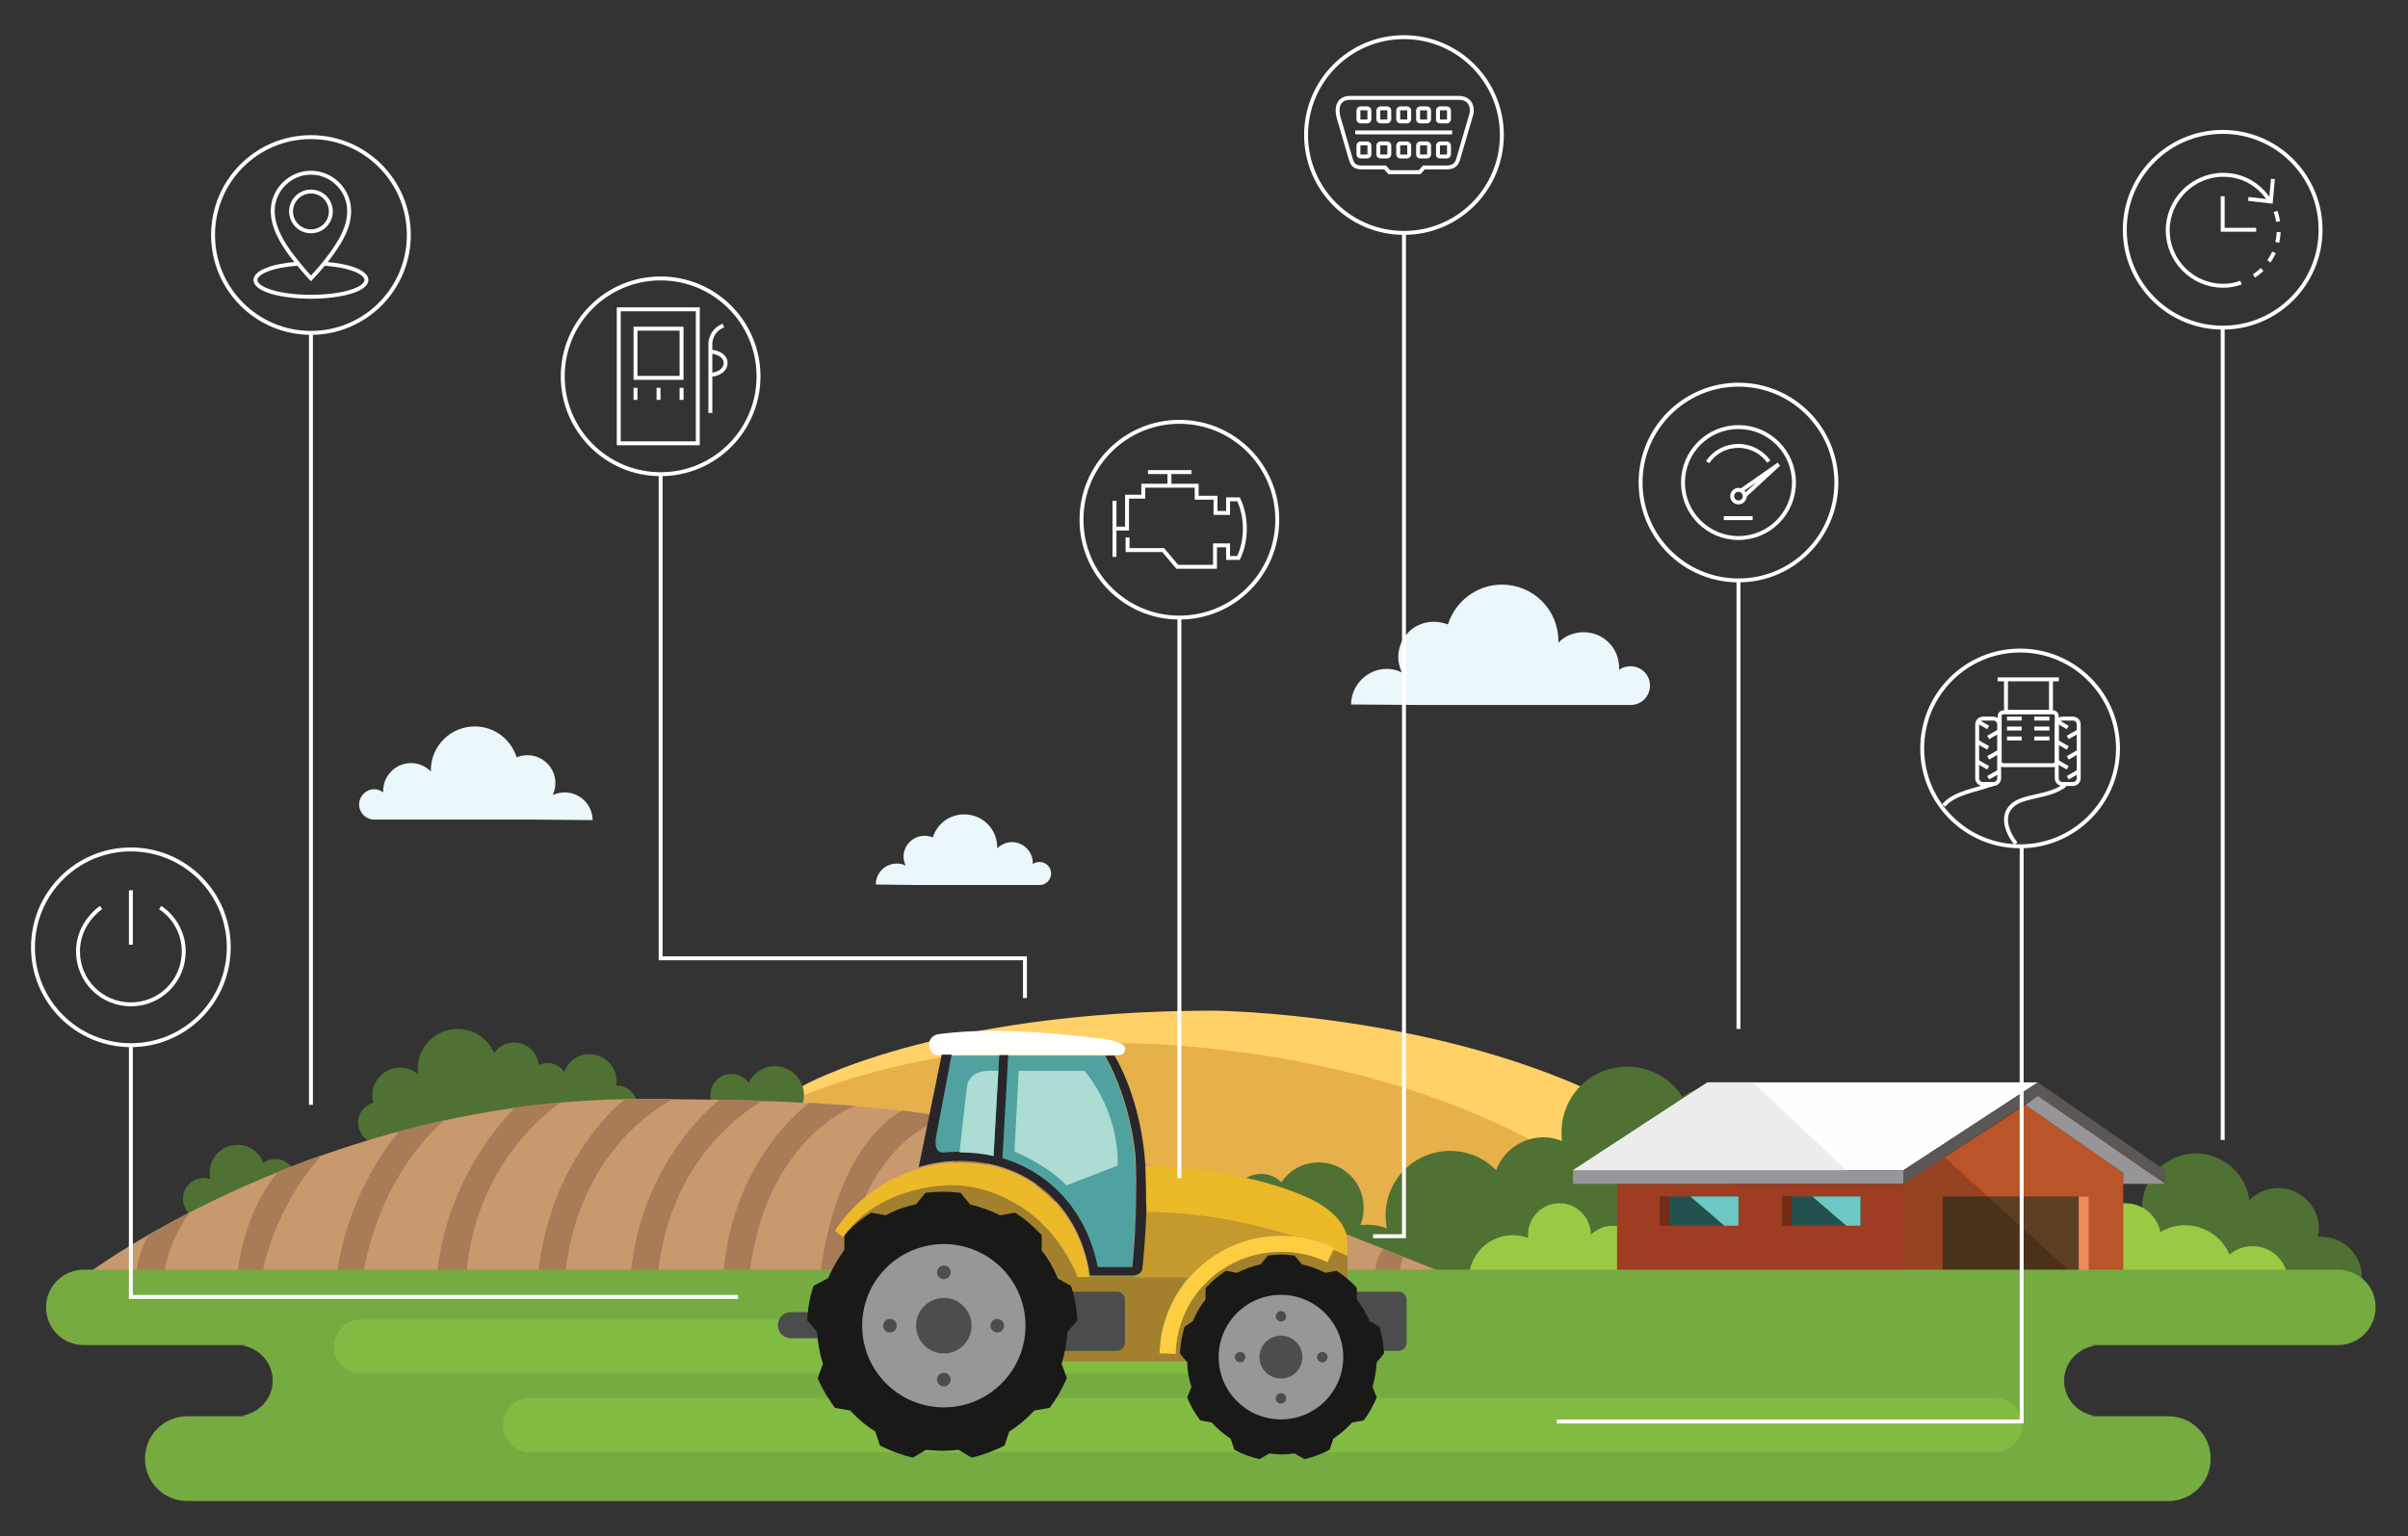 <?xml version="1.0" encoding="utf-8"?>
<!-- Generator: Adobe Illustrator 18.0.0, SVG Export Plug-In . SVG Version: 6.00 Build 0)  -->
<!DOCTYPE svg PUBLIC "-//W3C//DTD SVG 1.1//EN" "http://www.w3.org/Graphics/SVG/1.1/DTD/svg11.dtd">
<svg version="1.1" id="Layer_1" xmlns="http://www.w3.org/2000/svg" xmlns:xlink="http://www.w3.org/1999/xlink" x="0px" y="0px"
	 viewBox="0 0 460 293.5" enable-background="new 0 0 460 293.5" xml:space="preserve">
<rect x="0" y="0" width="460" height="293.5" fill="#333333" stroke="none"/>
<g>
	<path fill="#FFD166" d="M309.3,211.1V241h-156v-33.5c0,0,25.2-14.4,78.6-14.4C231.9,193.1,275.7,193.5,309.3,211.1"/>
	<path fill="#E6B04B" d="M297.4,220.6V241H153.3l0.3-31.7c0,0,21.9-10,57.8-10C211.4,199.3,258.9,197.9,297.4,220.6"/>
	<path fill="#4F7134" d="M336.8,217.2c0-5.3-4.3-9.6-9.6-9.6c-2.2,0-4.2,0.7-5.8,2c-2.2-3.5-6.1-5.8-10.6-5.8
		c-6.9,0-12.5,5.6-12.5,12.5c0,0.6,0,1.1,0.1,1.7c-1.1-0.4-2.3-0.7-3.5-0.7c-4.2,0-7.7,2.6-9.1,6.3c-2.2-2.3-5.3-3.7-8.8-3.7
		c-6.8,0-12.3,5.5-12.3,12.3c0,0.8,0.1,1.7,0.2,2.5c-1.2-0.5-2.5-0.7-3.8-0.7c-5.7,0-10.3,4.6-10.3,10.3c0,5.7,4.6,10.3,10.3,10.3
		h66l1.4-27.8C333.2,226.1,336.8,222.1,336.8,217.2z"/>
	<path fill="#4F7134" d="M148,203.7c-2.2,0-4.1,1.3-5,3.2c-0.7-1-1.9-1.7-3.3-1.7c-2.2,0-4,1.8-4,4c0,2.2,1.8,4,4,4
		c1.3,0,2.5-0.6,3.2-1.6c0.9,1.9,2.8,3.3,5.1,3.3c3.1,0,5.6-2.5,5.6-5.6C153.5,206.2,151.1,203.7,148,203.7z"/>
	<path fill="#4F7134" d="M251.9,222.1c-3,0-5.6,1.5-7.1,3.8c-1-1-2.4-1.6-3.9-1.6c-3.1,0-5.6,2.5-5.6,5.6s2.5,5.6,5.6,5.6
		c1.2,0,2.3-0.4,3.2-1c1.4,2.9,4.4,5,7.8,5c4.8,0,8.6-3.9,8.6-8.6C260.6,226,256.7,222.1,251.9,222.1z"/>
	<path fill="#4F7134" d="M52,221.5c-0.7,0.1-1.2,0.3-1.7,0.7c-0.8-2.3-3.2-3.8-5.7-3.4c-2.9,0.4-4.9,3.1-4.5,6
		c0,0.2,0.1,0.4,0.1,0.5c-0.6-0.2-1.2-0.3-1.8-0.2c-2.2,0.3-3.7,2.3-3.4,4.5c0.3,2.2,2.3,3.7,4.5,3.4c2.1-0.3,3.6-2.2,3.4-4.3
		c0.9,0.5,2,0.7,3.2,0.5c1.3-0.2,2.3-0.8,3.1-1.6c0.8,1.3,2.3,2.1,4,1.8c2.2-0.3,3.7-2.3,3.4-4.5C56.2,222.7,54.2,221.2,52,221.5z"
		/>
	<path fill="#98CA43" d="M314.1,240.2c0-3.3-2.7-6-6-6c-1.7,0-3.1,0.7-4.2,1.7c0,0,0,0,0,0c0-3.3-2.7-6-6-6c-3.3,0-6,2.7-6,6
		c0,0.2,0,0.4,0,0.6c-0.9-0.3-1.9-0.5-2.9-0.5c-4.7,0-8.4,3.8-8.4,8.4c0,4.7,3.8,8.4,8.4,8.4v1.7h20v-8.4
		C311.9,245.7,314.1,243.2,314.1,240.2z"/>
	<path fill="#4F7134" d="M121.8,211.4c0-2.2-1.8-4-4-4c0,0,0,0-0.1,0c0-0.2,0.1-0.5,0.1-0.8c0-2.8-2.3-5.2-5.2-5.2
		c-2.2,0-4.1,1.4-4.8,3.4c-0.7-1-1.9-1.7-3.2-1.7c-0.6,0-1.2,0.1-1.7,0.4c-0.2-2.4-2.2-4.3-4.7-4.3c-1.6,0-3,0.8-3.8,2
		c-1.2-2.7-3.8-4.6-7-4.6c-4.2,0-7.6,3.4-7.6,7.6c0,0.4,0,0.8,0.1,1.1c-0.9-0.8-2.1-1.3-3.5-1.3c-2.9,0-5.3,2.4-5.3,5.3
		c0,0.5,0.1,1,0.2,1.4c-1.7,0.5-2.9,2-2.9,3.8c0,2.2,1.8,4,4,4h45.5v-3.2C120.1,215.3,121.8,213.6,121.8,211.4z"/>
	<path fill="#C8996D" d="M16.8,243.3c0,0,44.6-33.3,105.3-33.3s84.4,5.2,153.9,33.3H16.8z"/>
	<g>
		<path fill="#A77C56" d="M268.2,240.2c0,0-0.8,0.8-0.8,3.1h-4.7c0.1-3.3,1.6-4.7,1.6-4.7C265.6,239.2,266.9,239.7,268.2,240.2z"/>
		<path fill="#A77C56" d="M254.4,234.8c0,0-3.7,2.2-4.8,8.5h-5.1c1.5-7.8,5.1-10.4,5.1-10.4C251.1,233.5,252.7,234.1,254.4,234.8z"
			/>
		<path fill="#A77C56" d="M240.7,229.6c0,0-6.8,3.4-8.8,13.7h-5.4c2.5-12.2,9-15.5,9-15.5C237.2,228.4,238.9,229,240.7,229.6z"/>
		<path fill="#A77C56" d="M221.4,223c1.9,0.6,3.8,1.2,5.7,1.9c0,0-11.4,5.7-13.1,18.4h-5.4C211.8,228.2,221.4,223,221.4,223z"/>
		<path fill="#A77C56" d="M206.7,218.7c2.2,0.6,4.5,1.2,6.8,1.9c0,0-14.5,4.2-17.7,22.7h-5C194.4,224.3,206.7,218.7,206.7,218.7z"/>
		<path fill="#A77C56" d="M190.2,215c2.4,0.5,4.9,1,7.3,1.5c-0.3,0.1-16.3,6.1-19.3,26.8h-5.1C176.4,222,190.2,215,190.2,215z"/>
		<path fill="#A77C56" d="M181.2,213.4c0,0-16.1,3.1-20.1,29.9h-4.4c3.5-26,15.7-31.1,15.7-31.1C175.4,212.6,178.3,213,181.2,213.4z
			"/>
		<path fill="#A77C56" d="M154.6,210.7c3,0.2,5.9,0.4,8.7,0.6c-0.5,0.2-17,6.4-20.1,32h-5C140,221.2,154.3,211,154.6,210.7z"/>
		<path fill="#A77C56" d="M137.5,210.1c2.8,0.1,5.6,0.1,8.3,0.2c0,0-17.5,8.7-20.1,33h-5.2C122.6,221.5,137.1,210.4,137.5,210.1
			C137.5,210.1,137.5,210.1,137.5,210.1z"/>
		<path fill="#A77C56" d="M122.1,210c2.2,0,4.4,0,6.5,0c-0.3,0.2-17.9,8.4-20.6,33.3h-5.2c2.5-22.5,16.3-33.1,16.6-33.3
			C120.3,210,121.2,210,122.1,210z"/>
		<path fill="#A77C56" d="M107.2,210.6c0,0-16.2,10.2-18.1,32.7h-5.6c1.9-19.3,14.9-31.7,14.9-31.7
			C101.2,211.2,104.2,210.9,107.2,210.6z"/>
		<path fill="#A77C56" d="M85,214c0,0-12,9.1-15.6,29.3h-5c2.1-16.3,11.9-27.2,11.9-27.2C79.2,215.4,82.1,214.7,85,214z"/>
		<path fill="#A77C56" d="M61.5,220.7c0,0-8.5,8.5-11.4,22.6h-4.7c1.3-12.4,7.6-19.3,7.8-19.5c0,0,0,0,0,0
			C55.9,222.8,58.6,221.7,61.5,220.7z"/>
		<path fill="#A77C56" d="M36.2,231.7c0,0-3.7,4.7-4.9,11.6H26c0.7-5.2,2.5-7.4,2.6-7.5c0,0,0,0,0,0
			C30.9,234.5,33.4,233.1,36.2,231.7z"/>
	</g>
	<g>
		<path fill="#4F7134" d="M443.4,236.3c-0.2,0-0.4,0-0.6,0c0.1-0.5,0.2-1,0.2-1.5c0-4.3-3.5-7.8-7.8-7.8c-2.1,0-4.1,0.9-5.5,2.3
			c-0.7-5-5-8.9-10.2-8.9c-5.7,0-10.3,4.6-10.3,10.3c0,4.9,3.4,9,7.9,10.1v11.1h26.3c4.3,0,7.8-3.5,7.8-7.8
			C451.2,239.8,447.7,236.3,443.4,236.3z"/>
		<path fill="#98CA43" d="M430.3,238.1c-1.7,0-3.2,0.6-4.4,1.6c-1.4-3.3-4.7-5.6-8.5-5.6c-1.7,0-3.4,0.5-4.7,1.3
			c-0.6-3.1-3.4-5.5-6.7-5.5c-3.5,0-6.4,2.6-6.8,6c-0.6-0.1-1.3-0.2-2-0.2c-5.1,0-9.2,4.1-9.2,9.2c0,5.1,4.1,9.2,9.2,9.2
			s9.2-0.1,9.2-5.2c0-0.5,0-0.9-0.1-1.4c0.6,0,1.2-0.2,1.8-0.3c0,0,0,0.1,0,0.1c0,5.1,4.1,5.2,9.2,5.2c3,0,5.7-1.4,7.4-3.7
			c1.2,1.7,3.3,2.9,5.6,2.9c3.8,0,6.8-3.1,6.8-6.8S434.1,238.1,430.3,238.1z"/>
		<polygon fill="#FDFEFF" points="363.6,223.6 389.3,206.8 326.2,206.8 300.5,223.6 		"/>
		<polygon fill="#5B5754" points="363.6,223.6 363.6,226.2 389.3,209.4 413.6,226.2 413.6,223.6 389.3,206.8 		"/>
		<polyline fill="#97969B" points="300.5,223.6 300.5,226.2 363.6,226.2 363.6,223.6 300.5,223.6 		"/>
		<polygon fill="#BA5429" points="386.9,211.1 405.6,224.1 405.6,243.3 363.6,243.3 363.6,226.2 		"/>
		<rect x="308.9" y="226.2" fill="#9E3D22" width="54.7" height="17.1"/>
		<g>
			<rect x="317.1" y="228.6" fill="#23514E" width="15" height="5.6"/>
			<rect x="317.1" y="228.6" fill="#732C15" width="1.9" height="5.6"/>
			<polygon fill="#6CC9C4" points="329.4,234.2 322.9,228.6 332.1,228.6 332.1,234.2 			"/>
		</g>
		<g>
			<rect x="340.4" y="228.6" fill="#23514E" width="15" height="5.6"/>
			<rect x="340.4" y="228.6" fill="#732C15" width="1.9" height="5.6"/>
			<polygon fill="#6CC9C4" points="352.7,234.2 346.2,228.6 355.4,228.6 355.4,234.2 			"/>
		</g>
		<polyline fill="#5C3E21" points="371.1,243.3 371.1,228.6 398.9,228.6 398.9,243.3 		"/>
		<rect x="397.1" y="228.6" fill="#EC8C59" width="1.9" height="14.7"/>
		<polygon opacity="0.2" fill="#010101" points="395.8,243.3 371.6,221.2 363.6,226.2 363.6,243.3 		"/>
		<polygon fill="#EDEDED" points="326.2,206.8 334.9,206.8 352.7,223.6 300.5,223.6 		"/>
		<polygon fill="#979598" points="405.6,226.2 413.6,226.2 389.3,209.4 386.9,211.1 405.6,224.1 		"/>
	</g>
</g>
<g>
	<path fill="#EBF7FA" d="M113.2,156.7L113.2,156.7c0-2.9-2.4-5.3-5.3-5.3c-0.8,0-1.6,0.2-2.3,0.5c0.3-0.7,0.5-1.4,0.5-2.3
		c0-2.9-2.4-5.3-5.3-5.3c-0.7,0-1.4,0.1-2.1,0.4c-1.1-3.4-4.2-5.9-8-5.9c-4.6,0-8.4,3.7-8.4,8.4c0,0.1,0,0.1,0,0.2
		c-1-1-2.3-1.6-3.8-1.6c-2.9,0-5.3,2.4-5.3,5.3c0,0.1,0,0.2,0,0.3c-0.5-0.4-1.1-0.6-1.7-0.6c-1.6,0-2.9,1.3-2.9,2.9
		c0,1.6,1.3,2.9,2.9,2.9c0,0,0,0,0,0h30.9c0,0,0,0,0,0L113.2,156.7C113.2,156.8,113.2,156.7,113.2,156.7L113.2,156.7z"/>
	<path fill="#EBF7FA" d="M167.3,169L167.3,169c0-2.2,1.8-4,4-4c0.6,0,1.2,0.1,1.7,0.4c-0.2-0.5-0.4-1.1-0.4-1.7c0-2.2,1.8-4,4-4
		c0.6,0,1.1,0.1,1.6,0.3c0.8-2.6,3.2-4.4,6-4.4c3.5,0,6.3,2.8,6.3,6.3c0,0.1,0,0.1,0,0.2c0.7-0.7,1.7-1.2,2.8-1.2c2.2,0,4,1.8,4,4
		c0,0.1,0,0.1,0,0.2c0.4-0.3,0.8-0.4,1.3-0.4c1.2,0,2.2,1,2.2,2.2c0,1.2-1,2.2-2.2,2.2c0,0,0,0,0,0h-23.3c0,0,0,0,0,0L167.3,169
		C167.3,169,167.3,169,167.3,169L167.3,169z"/>
	<path fill="#EBF7FA" d="M258.1,134.6L258.1,134.6c0-3.7,3.1-6.8,6.8-6.8c1,0,2,0.2,2.9,0.7c-0.4-0.9-0.7-1.9-0.7-2.9
		c0-3.8,3-6.8,6.8-6.8c0.9,0,1.8,0.2,2.7,0.5c1.4-4.4,5.5-7.6,10.3-7.6c6,0,10.8,4.8,10.8,10.8c0,0.1,0,0.2,0,0.3c1.2-1.3,3-2,4.8-2
		c3.8,0,6.8,3,6.8,6.8c0,0.1,0,0.3,0,0.4c0.6-0.5,1.4-0.7,2.2-0.7c2,0,3.7,1.6,3.7,3.7c0,2-1.6,3.7-3.7,3.7c0,0,0,0,0,0h-39.8
		c0,0,0,0,0,0L258.1,134.6C258.1,134.6,258.1,134.6,258.1,134.6L258.1,134.6z"/>
</g>
<path fill="#76AB42" d="M446.7,242.6H16c-4,0-7.2,3.2-7.2,7.2c0,4,3.2,7.2,7.2,7.2h31.1c-0.3,0-0.6,0.1-0.9,0.1
	c3.3,0.4,5.9,3.3,5.9,6.7c0,3.4-2.6,6.2-5.9,6.7c0.3,0,0.6,0.1,0.9,0.1H35.8c-4.5,0-8.1,3.6-8.1,8.1c0,4.5,3.6,8.1,8.1,8.1h378.4
	c4.5,0,8.1-3.6,8.1-8.1c0-4.5-3.6-8.1-8.1-8.1h-14.9c0.3,0,0.6-0.1,0.9-0.1c-3.3-0.4-5.9-3.3-5.9-6.7c0-3.4,2.6-6.2,5.9-6.7
	c-0.3,0-0.6-0.1-0.9-0.1h47.3c4,0,7.2-3.2,7.2-7.2C453.9,245.9,450.6,242.6,446.7,242.6z"/>
<path fill="#82BB41" d="M225.9,262.5H69c-2.8,0-5.2-2.3-5.2-5.2v0c0-2.8,2.3-5.2,5.2-5.2h156.9c2.8,0,5.2,2.3,5.2,5.2v0
	C231.1,260.2,228.7,262.5,225.9,262.5z"/>
<path fill="#82BB41" d="M381.1,277.5H101.3c-2.8,0-5.2-2.3-5.2-5.2l0,0c0-2.8,2.3-5.2,5.2-5.2h279.8c2.8,0,5.2,2.3,5.2,5.2l0,0
	C386.3,275.1,383.9,277.5,381.1,277.5z"/>
<circle fill="none" stroke="#FFFFFF" stroke-width="0.75" stroke-miterlimit="10" cx="25" cy="181" r="18.7"/>
<circle fill="none" stroke="#FFFFFF" stroke-width="0.75" stroke-miterlimit="10" cx="225.3" cy="99.3" r="18.7"/>
<circle fill="none" stroke="#FFFFFF" stroke-width="0.75" stroke-miterlimit="10" cx="332.1" cy="92.2" r="18.7"/>
<circle fill="none" stroke="#FFFFFF" stroke-width="0.75" stroke-miterlimit="10" cx="268.2" cy="25.8" r="18.7"/>
<circle fill="none" stroke="#FFFFFF" stroke-width="0.75" stroke-miterlimit="10" cx="424.6" cy="43.9" r="18.7"/>
<g>
	<g>
		<path fill="#FFCD41" d="M224.6,258.7l-3.1-0.1c0.4-12.6,10.6-22.5,23.3-22.5c3.6,0,7,0.8,10.2,2.3l-1.4,2.8c-2.8-1.3-5.7-2-8.8-2
			C233.8,239.1,224.9,247.7,224.6,258.7z"/>
	</g>
	<path fill="#A3802D" d="M257.4,240v6.5c-3.3-3.2-7.7-5.2-12.7-5.2c-10,0-18,8.1-18,18c0,0.3,0,0.5,0,0.8h-2.1v-1.4
		c0.3-10.9,9.2-19.5,20.2-19.5c3.1,0,6.1,0.7,8.8,2l1.1-2.4C255.6,239.2,256.5,239.6,257.4,240z"/>
	<path fill="#A3802D" d="M221.5,258.6l3.1,0.1v1.4h0H203c0.6-2.1,1-4.4,1-6.8c0-13.1-10.6-23.8-23.8-23.8c-7,0-13.4,3.1-17.7,7.9
		l-1.5-1.1v0c0,0,3.6-6.4,13.7-9c5.7-1.4,11.2-1.2,16.6,1.2c4.9,2.2,10.9,6.7,14.5,15.4h2.2h8.1h11
		C223.8,247.9,221.6,252.9,221.5,258.6z"/>
	<path fill="#4B4D4C" d="M255.8,258.1h11.4c0.8,0,1.5-0.7,1.5-1.5v-8.3c0-0.8-0.7-1.5-1.5-1.5h-11.4V258.1z"/>
	<path fill="#4B4D4C" d="M202,258.1h11.4c0.8,0,1.5-0.7,1.5-1.5v-8.3c0-0.8-0.7-1.5-1.5-1.5H202V258.1z"/>
	<path fill="#4B4D4C" d="M158.5,255.7h-7.4c-1.4,0-2.5-1.1-2.5-2.5v0c0-1.4,1.1-2.5,2.5-2.5h7.4c1.4,0,2.5,1.1,2.5,2.5v0
		C161,254.5,159.9,255.7,158.5,255.7z"/>
	<g>
		<path fill="#191918" d="M227.9,252.4c0.6-1.5,1.4-2.9,2.4-4.1l0-2.2c1.2-1.3,2.5-2.4,3.9-3.3l2.1,0.4c1.4-0.7,2.9-1.3,4.5-1.6
			l1.4-1.7c0.8-0.1,1.7-0.2,2.6-0.2c0.9,0,1.7,0.1,2.5,0.2l1.4,1.7c1.6,0.3,3.1,0.9,4.5,1.6l2.1-0.4c1.4,0.9,2.8,2,3.9,3.3l0,2.2
			c1,1.3,1.8,2.6,2.4,4.1l1.9,1.1c0.5,1.6,0.8,3.3,0.9,5.1l-1.4,1.7c-0.1,1.6-0.4,3.2-0.8,4.7l0.8,2c-0.7,1.6-1.5,3.1-2.5,4.4
			l-2.2,0.4c-1.1,1.2-2.3,2.2-3.6,3.1l-0.7,2.1c-1.5,0.8-3.1,1.4-4.8,1.8l-1.9-1.1c-0.8,0.1-1.6,0.2-2.4,0.2c-0.8,0-1.6-0.1-2.4-0.2
			l-1.9,1.1c-1.7-0.4-3.3-1-4.8-1.8l-0.7-2.1c-1.3-0.9-2.6-1.9-3.6-3.1l-2.2-0.4c-1-1.3-1.9-2.8-2.5-4.4l0.8-2
			c-0.5-1.5-0.8-3.1-0.8-4.7l-1.4-1.7c0.1-1.8,0.4-3.5,0.9-5.1L227.9,252.4z"/>
		<path fill="#191918" d="M158.2,244.2c0.8-1.9,1.9-3.7,3.1-5.4l0-2.8c1.5-1.7,3.2-3.1,5.1-4.3l2.8,0.5c1.8-1,3.8-1.7,5.8-2.1
			l1.8-2.2c1.1-0.1,2.2-0.2,3.4-0.2c1.1,0,2.2,0.1,3.3,0.2l1.8,2.2c2.1,0.5,4,1.2,5.8,2.1l2.8-0.5c1.9,1.2,3.6,2.7,5.1,4.3l0,2.9
			c1.3,1.6,2.3,3.4,3.1,5.4l2.5,1.4c0.7,2.1,1.1,4.3,1.2,6.6l-1.9,2.2c-0.1,2.1-0.5,4.2-1.1,6.1l1,2.7c-0.9,2.1-2,4-3.3,5.7
			l-2.9,0.5c-1.4,1.5-3,2.9-4.8,4l-0.9,2.7c-2,1-4.1,1.8-6.3,2.3l-2.5-1.5c-1,0.1-2.1,0.2-3.1,0.2c-1.1,0-2.1-0.1-3.1-0.2l-2.5,1.5
			c-2.2-0.5-4.3-1.3-6.3-2.3l-0.9-2.7c-1.8-1.1-3.4-2.5-4.8-4l-2.9-0.5c-1.3-1.8-2.5-3.7-3.3-5.7l1-2.7c-0.6-1.9-1-4-1.1-6.1
			l-1.9-2.2c0.1-2.3,0.5-4.5,1.2-6.6L158.2,244.2z"/>
		<circle fill="#989798" cx="180.3" cy="253.3" r="15.6"/>
		<circle fill="#989798" cx="244.7" cy="259.3" r="11.9"/>
		<circle fill="#4D4D4D" cx="180.3" cy="253.3" r="5.3"/>
		<g>
			<circle fill="#4D4D4D" cx="180.3" cy="243.1" r="1.3"/>
			<circle fill="#4D4D4D" cx="180.3" cy="263.6" r="1.3"/>
			<circle fill="#4D4D4D" cx="190.5" cy="253.3" r="1.3"/>
			<circle fill="#4D4D4D" cx="170" cy="253.3" r="1.3"/>
		</g>
		<circle fill="#4D4D4D" cx="244.7" cy="259.3" r="4.1"/>
		<g>
			<circle fill="#4D4D4D" cx="244.7" cy="251.5" r="1"/>
			<circle fill="#4D4D4D" cx="244.7" cy="267.2" r="1"/>
			<circle fill="#4D4D4D" cx="252.6" cy="259.3" r="1"/>
			<circle fill="#4D4D4D" cx="236.9" cy="259.3" r="1"/>
		</g>
	</g>
	<path fill="#ECB929" d="M257.4,237.3v2.6c-0.9-0.4-1.8-0.8-2.7-1.1l0.2-0.4c-2.4-1.2-5-1.9-7.7-2.2c-16.1-5-28.4-4.6-28.4-4.6h0
		c0.1-2.7,0.1-5.7,0-8.9c0,0,18.4,0.2,31.6,6.4C250.4,229.1,257.4,232.2,257.4,237.3z"/>
	<path fill="#C4992D" d="M247.2,236.2c-0.8-0.1-1.7-0.1-2.5-0.1c-7,0-13.3,3.1-17.6,8h-11c0,0,1.7,0,1.9-1.2
		c0.1-0.8,0.6-5.2,0.8-11.3h0C218.8,231.6,231.1,231.1,247.2,236.2z"/>
	<path fill="#ECB929" d="M208.1,244h-2.2c-3.6-8.8-9.6-13.2-14.5-15.4c-5.4-2.5-10.8-2.7-16.6-1.2c-10.1,2.5-13.7,9-13.7,9v0
		l-1.6-1.2c0.6-1.1,1.5-2.1,2.3-3.1c7-8.1,18.5-11.9,28.9-9C200.4,225.9,206.7,234,208.1,244z"/>
	<path fill="#50A2A0" d="M216.9,222.8c0.3,9.5-0.5,17.4-0.7,19.4c0,0-0.1,0-0.1,0h-6.5c-2-10.3-8.8-18.1-18.5-20.9
		c-3.5-1-7.1-1.3-10.8-0.9c-2.2,0.3-1.6-2.9-1.6-2.9l3-15.8h29.3c5.1,9.1,5.8,19.1,5.8,19.1L216.9,222.8z"/>
	<path fill="#FFFFFF" d="M177.5,199.8c0,0,0.2,1.8,1.6,1.8h34.7c0,0,1.1,0,1.1-1.1c0,0,1-1.5-5.7-2.2c-9.8-1.1-20.1-2-30-0.7
		C178,197.8,177.3,198.9,177.5,199.8z"/>
	<path fill="#ACDCD3" d="M194.6,204.6l-0.8,15.4c0,0,6.6,2.8,9.9,6.5l9.8-3.8c0,0,0.7-9.4-6.3-18.1H194.6z"/>
	<path fill="#28262B" d="M218.8,222.7c-0.8-13-5.9-21-5.9-21h-1.8c5.1,9.1,5.8,19.1,5.8,19.1l0.1,1.9c0.3,9.5-0.5,17.4-0.7,19.4
		c0,0-0.1,0-0.1,0h-6.5c-2-10.3-8.8-18.1-18.5-20.9c-0.3-0.1-0.7-0.2-1-0.3c0.3,0.1,0.7,0.2,1,0.3c0.1,0,0.2,0.1,0.3,0.1v0l1.1-19.7
		h-1.7l-1.1,19.2v0c-3.1-0.7-6.2-0.9-9.4-0.6c-2.2,0.3-1.6-2.9-1.6-2.9l3-15.8h-1.9l-4.4,21.5v0c4.9-1.5,10.2-1.6,15.2-0.2
		c9.8,2.8,16.1,10.9,17.5,20.9h8.1c0,0,1.7,0,1.9-1.2c0.1-0.8,0.6-5.2,0.8-11.3C218.9,228.9,218.9,225.9,218.8,222.7z"/>
	<path fill="#ACDCD3" d="M190.7,204.6l-0.9,16.3c-2.1-0.5-4.2-0.7-6.3-0.7c0,0-0.1,0-0.2,0c0-0.3,1-9.1,1.4-12.5
		c0.4-3.3,4.3-3.1,4.3-3.1H190.7z"/>
</g>
<circle fill="none" stroke="#FFFFFF" stroke-width="0.75" stroke-miterlimit="10" cx="385.9" cy="143" r="18.7"/>
<g>
	<g>
		<g>
			<path fill="none" stroke="#FFFFFF" stroke-width="0.75" stroke-miterlimit="10" d="M396,149.8h-2c-0.6,0-1.1-0.5-1.1-1.1v-10.3
				c0-0.6,0.5-1.1,1.1-1.1h2c0.6,0,1.1,0.5,1.1,1.1v10.3C397.1,149.3,396.6,149.8,396,149.8z"/>
			<line fill="none" stroke="#FFFFFF" stroke-width="0.75" stroke-miterlimit="10" x1="395" y1="148.6" x2="397.1" y2="147.4"/>
			<line fill="none" stroke="#FFFFFF" stroke-width="0.75" stroke-miterlimit="10" x1="395" y1="144.8" x2="397.1" y2="143.6"/>
			<line fill="none" stroke="#FFFFFF" stroke-width="0.75" stroke-miterlimit="10" x1="395" y1="140.9" x2="397.1" y2="139.7"/>
			<line fill="none" stroke="#FFFFFF" stroke-width="0.75" stroke-miterlimit="10" x1="395" y1="146.7" x2="392.9" y2="145.5"/>
			<line fill="none" stroke="#FFFFFF" stroke-width="0.75" stroke-miterlimit="10" x1="395" y1="142.9" x2="392.9" y2="141.7"/>
			<line fill="none" stroke="#FFFFFF" stroke-width="0.75" stroke-miterlimit="10" x1="395" y1="139" x2="393.1" y2="137.9"/>
		</g>
		<g>
			<path fill="none" stroke="#FFFFFF" stroke-width="0.75" stroke-miterlimit="10" d="M380.8,149.8h-2c-0.6,0-1.1-0.5-1.1-1.1v-10.3
				c0-0.6,0.5-1.1,1.1-1.1h2c0.6,0,1.1,0.5,1.1,1.1v10.3C381.9,149.3,381.4,149.8,380.8,149.8z"/>
			<line fill="none" stroke="#FFFFFF" stroke-width="0.75" stroke-miterlimit="10" x1="379.8" y1="148.6" x2="381.9" y2="147.4"/>
			<line fill="none" stroke="#FFFFFF" stroke-width="0.75" stroke-miterlimit="10" x1="379.8" y1="144.8" x2="381.9" y2="143.6"/>
			<line fill="none" stroke="#FFFFFF" stroke-width="0.75" stroke-miterlimit="10" x1="379.8" y1="140.9" x2="381.9" y2="139.7"/>
			<line fill="none" stroke="#FFFFFF" stroke-width="0.75" stroke-miterlimit="10" x1="379.8" y1="146.7" x2="377.7" y2="145.5"/>
			<line fill="none" stroke="#FFFFFF" stroke-width="0.75" stroke-miterlimit="10" x1="379.8" y1="142.9" x2="377.7" y2="141.7"/>
			<line fill="none" stroke="#FFFFFF" stroke-width="0.75" stroke-miterlimit="10" x1="379.8" y1="139" x2="377.9" y2="137.9"/>
		</g>
		<path fill="none" stroke="#FFFFFF" stroke-width="0.75" stroke-miterlimit="10" d="M391.8,129.8c0,1.4,0,6,0,6
			c0,0.1-0.1,0.2-0.2,0.2h-8.2c-0.1,0-0.2-0.1-0.2-0.2c0,0,0-4.6,0-6"/>
		<path fill="none" stroke="#FFFFFF" stroke-width="0.75" stroke-miterlimit="10" d="M392.2,146.2h-9.5c-0.4,0-0.7-0.3-0.7-0.7v-8.7
			c0-0.4,0.3-0.7,0.7-0.7h9.5c0.4,0,0.7,0.3,0.7,0.7v8.7C392.9,145.8,392.6,146.2,392.2,146.2z"/>
		<g>
			<line fill="none" stroke="#FFFFFF" stroke-width="0.75" stroke-miterlimit="10" x1="388.6" y1="137.3" x2="391.5" y2="137.3"/>
			<line fill="none" stroke="#FFFFFF" stroke-width="0.75" stroke-miterlimit="10" x1="388.6" y1="139.2" x2="391.5" y2="139.2"/>
			<line fill="none" stroke="#FFFFFF" stroke-width="0.75" stroke-miterlimit="10" x1="388.6" y1="141.1" x2="391.5" y2="141.1"/>
		</g>
		<g>
			<line fill="none" stroke="#FFFFFF" stroke-width="0.75" stroke-miterlimit="10" x1="383.4" y1="137.3" x2="386.2" y2="137.3"/>
			<line fill="none" stroke="#FFFFFF" stroke-width="0.75" stroke-miterlimit="10" x1="383.4" y1="139.2" x2="386.2" y2="139.2"/>
			<line fill="none" stroke="#FFFFFF" stroke-width="0.75" stroke-miterlimit="10" x1="383.4" y1="141.1" x2="386.2" y2="141.1"/>
		</g>
		<line fill="none" stroke="#FFFFFF" stroke-width="0.75" stroke-miterlimit="10" x1="393.3" y1="129.8" x2="381.6" y2="129.8"/>
	</g>
	<path fill="none" stroke="#FFFFFF" stroke-width="0.75" stroke-miterlimit="10" d="M380.7,149.8c-0.2,0.1-0.4,0.2-0.6,0.2
		c-2.7,1-6.8,1.5-8.8,3.9"/>
	<path fill="none" stroke="#FFFFFF" stroke-width="0.75" stroke-miterlimit="10" d="M394.5,150c-1.5,1.2-3.6,1.7-5.4,2.1
		c-1.6,0.4-3.6,0.7-4.8,1.9c-2.1,2-0.8,5.2,0.8,7.2"/>
</g>
<g>
	<path fill="none" stroke="#FFFFFF" stroke-width="0.75" stroke-miterlimit="10" d="M212.9,101h2.4v-6.1h3.1v-2.1h10.2v2.3h3.6V98
		h2.4v-2.6h2c0.8,1.7,1.2,3.6,1.2,5.6c0,2-0.4,3.9-1.2,5.6h-2v-2.4h-2.5v4.1h-7.2l-2.7-3.2h-6.8v-2.4"/>
	<line fill="none" stroke="#FFFFFF" stroke-width="0.75" stroke-miterlimit="10" x1="212.9" y1="106.4" x2="212.9" y2="95.7"/>
	<line fill="none" stroke="#FFFFFF" stroke-width="0.75" stroke-miterlimit="10" x1="223.4" y1="92.8" x2="223.4" y2="90.2"/>
	<line fill="none" stroke="#FFFFFF" stroke-width="0.75" stroke-miterlimit="10" x1="227.6" y1="90.2" x2="219.3" y2="90.2"/>
</g>
<g>
	<path fill="none" stroke="#FFFFFF" stroke-width="0.75" stroke-miterlimit="10" d="M268.2,32.9h3l0.8-0.9c0,0,2.4,0,3.9,0
		c1.3,0,2.1-0.1,2.6-1.4c0,0,2.4-8.2,2.4-8.2c0.7-1.8,0-3.7-2.2-3.7c-0.1,0-10.4,0-10.4,0s-10.3,0-10.4,0c-2.2,0-2.7,1.8-2.2,3.7
		c0,0,2.4,8.2,2.4,8.2c0.4,1.2,1.1,1.4,2.3,1.4c1.5,0,4.2,0,4.2,0l0.8,0.9H268.2z"/>
	<polyline fill="none" stroke="#FFFFFF" stroke-width="0.75" stroke-miterlimit="10" points="277.4,25.3 268.2,25.3 258.9,25.3 	"/>
	<g>
		<path fill="none" stroke="#FFFFFF" stroke-width="0.75" stroke-miterlimit="10" d="M267.5,23.2h1.3c0.2,0,0.4-0.2,0.4-0.4v-1.7
			c0-0.2-0.2-0.4-0.4-0.4h-1.3c-0.2,0-0.4,0.2-0.4,0.4v1.7C267.1,23,267.3,23.2,267.5,23.2z"/>
		<path fill="none" stroke="#FFFFFF" stroke-width="0.75" stroke-miterlimit="10" d="M263.7,23.2h1.3c0.2,0,0.4-0.2,0.4-0.4v-1.7
			c0-0.2-0.2-0.4-0.4-0.4h-1.3c-0.2,0-0.4,0.2-0.4,0.4v1.7C263.3,23,263.5,23.2,263.7,23.2z"/>
		<path fill="none" stroke="#FFFFFF" stroke-width="0.75" stroke-miterlimit="10" d="M259.9,23.2h1.3c0.2,0,0.4-0.2,0.4-0.4v-1.7
			c0-0.2-0.2-0.4-0.4-0.4h-1.3c-0.2,0-0.4,0.2-0.4,0.4v1.7C259.5,23,259.7,23.2,259.9,23.2z"/>
		<path fill="none" stroke="#FFFFFF" stroke-width="0.75" stroke-miterlimit="10" d="M275.1,23.2h1.3c0.2,0,0.4-0.2,0.4-0.4v-1.7
			c0-0.2-0.2-0.4-0.4-0.4h-1.3c-0.2,0-0.4,0.2-0.4,0.4v1.7C274.6,23,274.8,23.2,275.1,23.2z"/>
		<path fill="none" stroke="#FFFFFF" stroke-width="0.75" stroke-miterlimit="10" d="M271.3,23.2h1.3c0.2,0,0.4-0.2,0.4-0.4v-1.7
			c0-0.2-0.2-0.4-0.4-0.4h-1.3c-0.2,0-0.4,0.2-0.4,0.4v1.7C270.9,23,271,23.2,271.3,23.2z"/>
	</g>
	<g>
		<path fill="none" stroke="#FFFFFF" stroke-width="0.75" stroke-miterlimit="10" d="M267.5,29.9h1.3c0.2,0,0.4-0.2,0.4-0.4v-1.7
			c0-0.2-0.2-0.4-0.4-0.4h-1.3c-0.2,0-0.4,0.2-0.4,0.4v1.7C267.1,29.7,267.3,29.9,267.5,29.9z"/>
		<path fill="none" stroke="#FFFFFF" stroke-width="0.75" stroke-miterlimit="10" d="M263.7,29.9h1.3c0.2,0,0.4-0.2,0.4-0.4v-1.7
			c0-0.2-0.2-0.4-0.4-0.4h-1.3c-0.2,0-0.4,0.2-0.4,0.4v1.7C263.3,29.7,263.5,29.9,263.7,29.9z"/>
		<path fill="none" stroke="#FFFFFF" stroke-width="0.75" stroke-miterlimit="10" d="M259.9,29.9h1.3c0.2,0,0.4-0.2,0.4-0.4v-1.7
			c0-0.2-0.2-0.4-0.4-0.4h-1.3c-0.2,0-0.4,0.2-0.4,0.4v1.7C259.5,29.7,259.7,29.9,259.9,29.9z"/>
		<path fill="none" stroke="#FFFFFF" stroke-width="0.75" stroke-miterlimit="10" d="M275.1,29.9h1.3c0.2,0,0.4-0.2,0.4-0.4v-1.7
			c0-0.2-0.2-0.4-0.4-0.4h-1.3c-0.2,0-0.4,0.2-0.4,0.4v1.7C274.6,29.7,274.8,29.9,275.1,29.9z"/>
		<path fill="none" stroke="#FFFFFF" stroke-width="0.75" stroke-miterlimit="10" d="M271.3,29.9h1.3c0.2,0,0.4-0.2,0.4-0.4v-1.7
			c0-0.2-0.2-0.4-0.4-0.4h-1.3c-0.2,0-0.4,0.2-0.4,0.4v1.7C270.9,29.7,271,29.9,271.3,29.9z"/>
	</g>
</g>
<g>
	<path fill="none" stroke="#FFFFFF" stroke-width="0.75" stroke-miterlimit="10" d="M59.4,53.2c1.4-1.5,2.8-3.1,4-4.8
		c1.7-2.4,3.3-5,3.3-8.1c0-4-3.3-7.3-7.3-7.3s-7.3,3.3-7.3,7.3c0,3,1.6,5.7,3.3,8.1C56.7,50.1,58,51.7,59.4,53.2z"/>
	<circle fill="none" stroke="#FFFFFF" stroke-width="0.75" stroke-miterlimit="10" cx="59.4" cy="40.4" r="3.8"/>
	<path fill="none" stroke="#FFFFFF" stroke-width="0.75" stroke-miterlimit="10" d="M62,50.4c4.6,0.3,8,1.6,8,3.1
		c0,1.8-4.7,3.2-10.6,3.2s-10.6-1.4-10.6-3.2c0-1.5,3.4-2.8,8-3.1"/>
</g>
<circle fill="none" stroke="#FFFFFF" stroke-width="0.75" stroke-miterlimit="10" cx="126.2" cy="71.9" r="18.7"/>
<circle fill="none" stroke="#FFFFFF" stroke-width="0.75" stroke-miterlimit="10" cx="59.4" cy="44.9" r="18.7"/>
<polyline fill="none" stroke="#FFFFFF" stroke-width="0.75" stroke-miterlimit="10" points="126.2,90.6 126.2,183.1 195.8,183.1 
	195.8,190.7 "/>
<polyline fill="none" stroke="#FFFFFF" stroke-width="0.75" stroke-miterlimit="10" points="59.4,63.6 59.4,114.9 59.4,211.1 "/>
<g>
	<rect x="118.2" y="59.1" fill="none" stroke="#FFFFFF" stroke-width="0.75" stroke-miterlimit="10" width="15.1" height="25.6"/>
	<rect x="121.4" y="62.8" fill="none" stroke="#FFFFFF" stroke-width="0.75" stroke-miterlimit="10" width="8.8" height="9.4"/>
	<line fill="none" stroke="#FFFFFF" stroke-width="0.75" stroke-miterlimit="10" x1="121.4" y1="74.1" x2="121.4" y2="76.4"/>
	<line fill="none" stroke="#FFFFFF" stroke-width="0.75" stroke-miterlimit="10" x1="125.8" y1="74.1" x2="125.8" y2="76.4"/>
	<line fill="none" stroke="#FFFFFF" stroke-width="0.75" stroke-miterlimit="10" x1="130.2" y1="74.1" x2="130.2" y2="76.4"/>
	<path fill="none" stroke="#FFFFFF" stroke-width="0.75" stroke-miterlimit="10" d="M135.7,78.9V65.6c0,0,0-2.4,2.5-3.4"/>
	<path fill="none" stroke="#FFFFFF" stroke-width="0.75" stroke-miterlimit="10" d="M135.7,67.2c1.1,0,2.7,0.6,2.9,1.9
		c0.2,1.6-1.5,2.5-2.9,2.5"/>
</g>
<line fill="none" stroke="#FFFFFF" stroke-width="0.75" stroke-miterlimit="10" x1="225.3" y1="118" x2="225.3" y2="225.1"/>
<g>
	<line fill="none" stroke="#FFFFFF" stroke-width="0.75" stroke-miterlimit="10" x1="25" y1="180.5" x2="25" y2="170.1"/>
	<path fill="none" stroke="#FFFFFF" stroke-width="0.75" stroke-miterlimit="10" d="M30.6,173.4c2.7,1.8,4.5,4.9,4.5,8.4
		c0,5.6-4.5,10.1-10.1,10.1s-10.1-4.5-10.1-10.1c0-3.5,1.8-6.5,4.4-8.4"/>
</g>
<g>
	<circle fill="none" stroke="#FFFFFF" stroke-width="0.75" stroke-miterlimit="10" cx="332.1" cy="92.2" r="10.6"/>
	<circle fill="none" stroke="#FFFFFF" stroke-width="0.75" stroke-miterlimit="10" cx="332.1" cy="94.8" r="1.2"/>
	<line fill="none" stroke="#FFFFFF" stroke-width="0.75" stroke-miterlimit="10" x1="334.8" y1="99" x2="329.3" y2="99"/>
	<path fill="none" stroke="#FFFFFF" stroke-width="0.75" stroke-miterlimit="10" d="M326.2,88.3c1.3-1.9,3.4-3.1,5.9-3.1
		c2.4,0,4.5,1.2,5.8,3"/>
	<polyline fill="none" stroke="#FFFFFF" stroke-width="0.75" stroke-miterlimit="10" points="332.5,93.8 339.8,88.7 333.2,94.8 	"/>
</g>
<polyline fill="none" stroke="#FFFFFF" stroke-width="0.75" stroke-miterlimit="10" points="268.2,44.5 268.2,236.2 262.3,236.2 "/>
<polyline fill="none" stroke="#FFFFFF" stroke-width="0.75" stroke-miterlimit="10" points="386.2,161.7 386.2,271.6 297.4,271.6 
	"/>
<line fill="none" stroke="#FFFFFF" stroke-width="0.75" stroke-miterlimit="10" x1="424.6" y1="62.6" x2="424.6" y2="217.8"/>
<line fill="none" stroke="#FFFFFF" stroke-width="0.75" stroke-miterlimit="10" x1="332.1" y1="110.9" x2="332.1" y2="196.6"/>
<polyline fill="none" stroke="#FFFFFF" stroke-width="0.75" stroke-miterlimit="10" points="25,199.7 25,247.8 141,247.8 "/>
<g>
	<path fill="none" stroke="#FFFFFF" stroke-width="0.75" stroke-miterlimit="10" stroke-dasharray="2" d="M434.7,40.4
		c0.4,1.1,0.6,2.3,0.6,3.5c0,4.2-2.4,7.8-5.9,9.5"/>
	<path fill="none" stroke="#FFFFFF" stroke-width="0.75" stroke-miterlimit="10" d="M428.1,54c-1.1,0.4-2.2,0.6-3.4,0.6
		c-5.9,0-10.6-4.8-10.6-10.6s4.8-10.6,10.6-10.6c3.1,0,5.8,1.3,7.7,3.4c0,0,0.8,0.9,1.4,1.9"/>
	<polyline fill="none" stroke="#FFFFFF" stroke-width="0.75" stroke-miterlimit="10" points="424.6,37.5 424.6,43.9 431,43.9 	"/>
	<polyline fill="none" stroke="#FFFFFF" stroke-width="0.75" stroke-miterlimit="10" points="434.2,34.2 433.8,38.5 429.5,38 	"/>
</g>
</svg>
